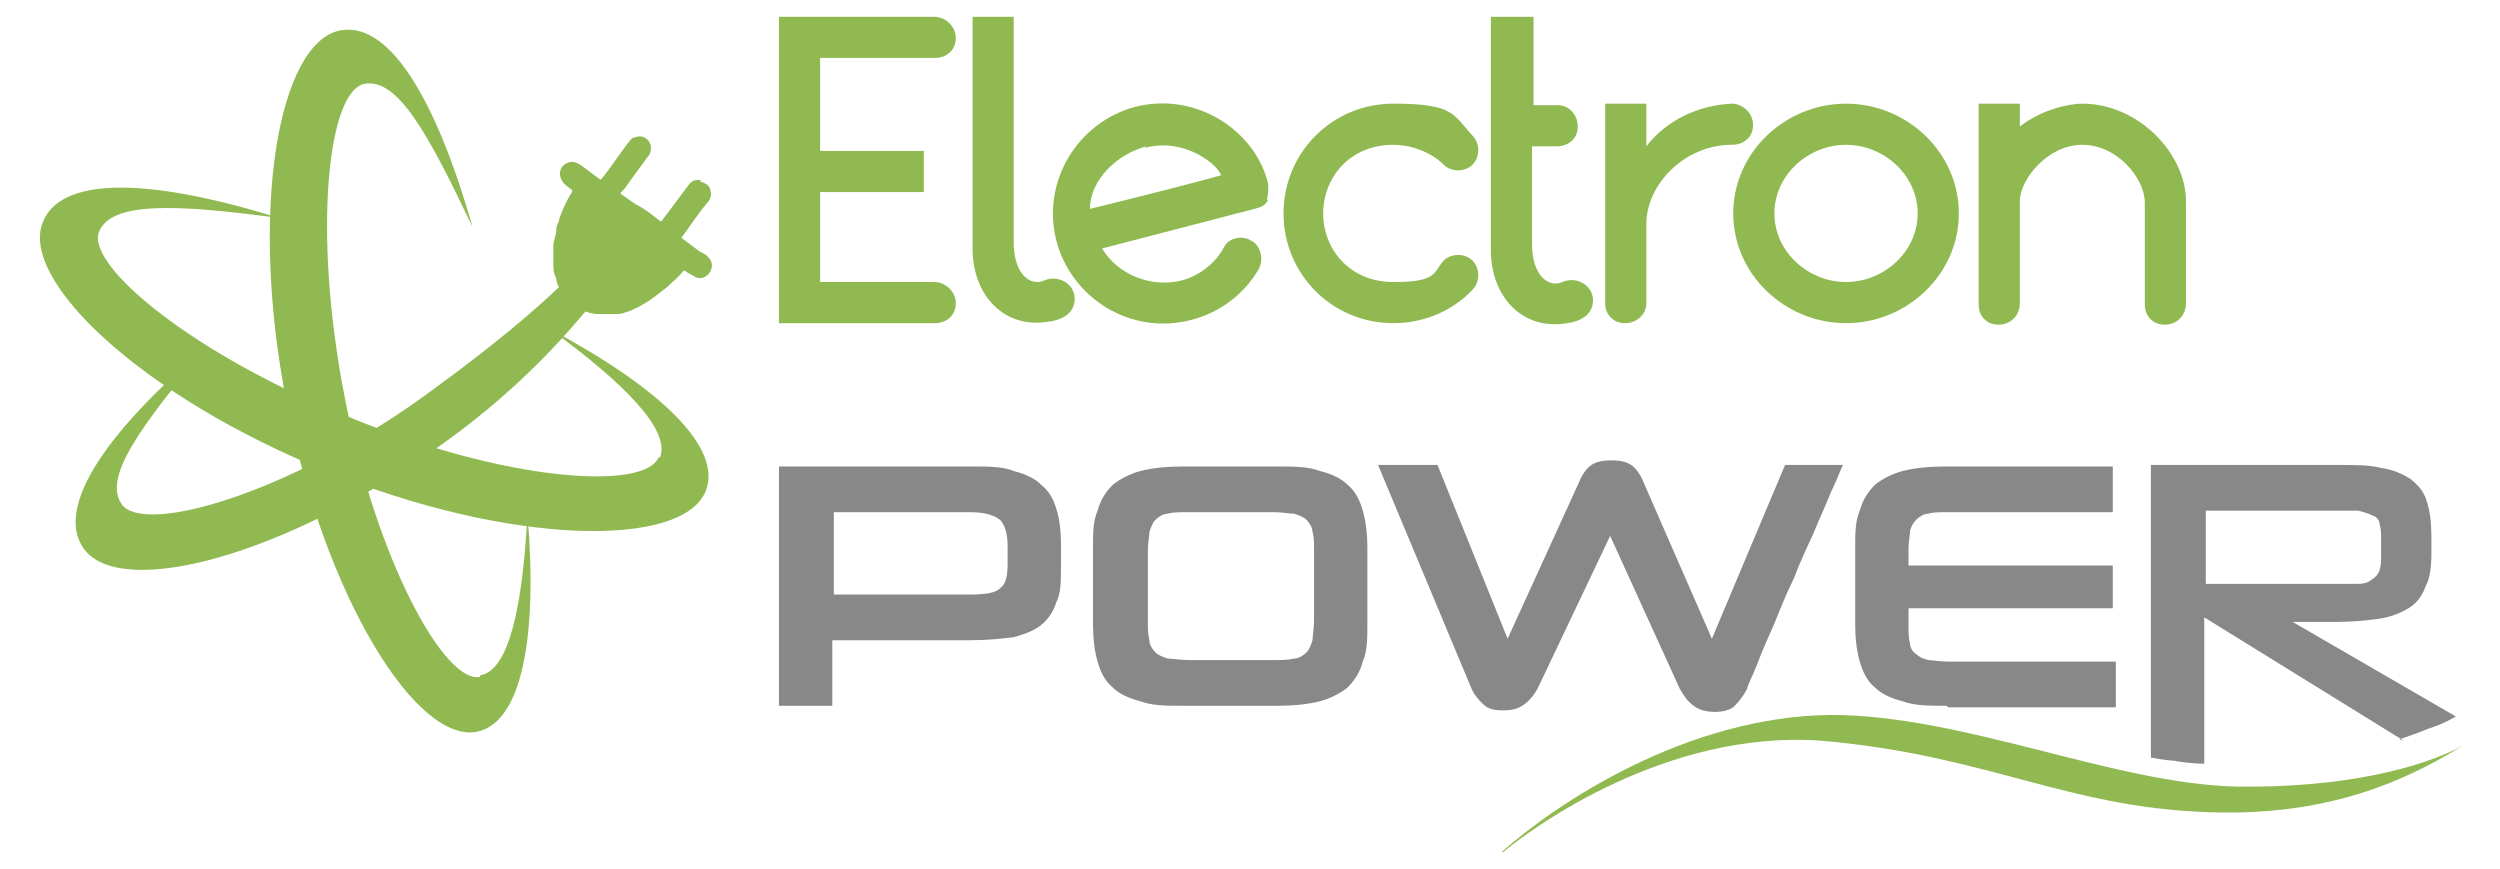 <?xml version="1.0" encoding="UTF-8"?>
<svg id="Layer_1" xmlns="http://www.w3.org/2000/svg" version="1.1" viewBox="0 0 164 57">
  <!-- Generator: Adobe Illustrator 29.2.1, SVG Export Plug-In . SVG Version: 2.1.0 Build 116)  -->
  <defs>
    <style>
      .st0 {
        fill: #888889;
      }

      .st1 {
        fill-rule: evenodd;
      }

      .st1, .st2 {
        fill: #90ba51;
      }
    </style>
  </defs>
  <g>
    <path class="st2" d="M53.8,18.5h7.5c.7,0,1.4.6,1.4,1.4s-.6,1.3-1.4,1.3h-10.2V1.1h10.2c.7,0,1.4.6,1.4,1.4s-.6,1.3-1.4,1.3h-7.5v6.1h6.8v2.7h-6.8v6Z"/>
    <path class="st2" d="M66.5,15.9c0,2.1,1.1,2.9,2,2.5.9-.4,2,.2,2,1.2s-.9,1.4-1.7,1.5c-2.9.5-5-1.7-5-4.8V1.1h2.7v14.9Z"/>
    <path class="st2" d="M83.2,13.1c-.2.4-.5.5-.9.6l-10,2.6c1,1.7,3.2,2.6,5.2,2.1,1.2-.3,2.3-1.2,2.8-2.2.3-.6,1.2-.8,1.8-.4.6.3.8,1.2.5,1.8-.9,1.6-2.5,2.9-4.5,3.4-3.9,1-7.8-1.4-8.8-5.2-1-3.9,1.4-7.8,5.2-8.8,4-1,7.9,1.6,8.7,5.1,0,.3,0,.7-.1,1ZM75.2,9.6c-1.9.5-3.7,2.2-3.7,4.1,2.5-.6,7.2-1.8,8.6-2.2-.2-.7-2.4-2.5-5-1.8Z"/>
    <path class="st2" d="M96.6,17.1c.5.5.5,1.4,0,1.9-1.3,1.4-3.2,2.2-5.2,2.2-4,0-7.2-3.2-7.2-7.2s3.2-7.2,7.2-7.2,3.9.7,5.2,2.1c.5.5.5,1.4,0,1.9-.5.5-1.4.5-1.9,0-.8-.8-2.1-1.3-3.3-1.3-2.9,0-4.6,2.2-4.6,4.5s1.7,4.5,4.6,4.5,2.6-.6,3.3-1.4c.5-.5,1.4-.5,1.9,0Z"/>
    <path class="st2" d="M97.9,1.1h2.7v5.8h1.6c.7,0,1.3.6,1.3,1.4s-.6,1.3-1.4,1.3h-1.6v6.4c0,2.1,1.1,2.9,2,2.5.9-.4,2,.2,2,1.2s-.9,1.4-1.7,1.5c-2.9.5-5-1.7-5-4.8V1.1Z"/>
    <path class="st2" d="M105.3,6.8h2.7v2.8c1.3-1.7,3.4-2.7,5.6-2.8.7,0,1.4.6,1.4,1.4s-.6,1.3-1.4,1.3c-3.1,0-5.6,2.6-5.6,5.2v5.2c0,.7-.6,1.3-1.4,1.3s-1.3-.6-1.3-1.3V6.8Z"/>
    <path class="st2" d="M121.1,6.8c4,0,7.4,3.2,7.4,7.2s-3.4,7.2-7.4,7.2-7.4-3.2-7.4-7.2,3.4-7.2,7.4-7.2ZM121.1,18.5c2.5,0,4.7-2,4.7-4.5s-2.2-4.5-4.7-4.5-4.7,2-4.7,4.5,2.2,4.5,4.7,4.5Z"/>
    <path class="st2" d="M140.7,19.7v-6.4c0-1.6-1.8-3.8-4.1-3.8s-4.1,2.3-4.1,3.7v6.7h0c0,.8-.6,1.4-1.4,1.4s-1.3-.6-1.3-1.3h0V6.8h2.7v1.5c1.4-1.1,3.2-1.5,4.1-1.5,3.7,0,6.8,3.3,6.8,6.4v6.7h0c0,.8-.6,1.4-1.4,1.4s-1.3-.6-1.3-1.3h0Z"/>
    <path class="st0" d="M54.6,41.8v4.5h-3.5v-15.7h12.6c1.1,0,2.1,0,2.8.3.8.2,1.4.5,1.8.9.5.4.8.9,1,1.6.2.6.3,1.4.3,2.4v1.4c0,.9,0,1.7-.3,2.3-.2.6-.5,1.1-1,1.5-.5.4-1.1.6-1.8.8-.8.1-1.7.2-2.9.2h-9.1ZM66.1,35.8c0-.8-.2-1.4-.5-1.7-.4-.3-1-.5-1.9-.5h-9v5.4h9c.9,0,1.6-.1,1.9-.4.4-.3.5-.8.5-1.7v-1.1Z"/>
    <path class="st0" d="M77.7,46.3c-1.2,0-2.1,0-2.9-.3-.8-.2-1.4-.5-1.8-.9-.5-.4-.8-1-1-1.7-.2-.7-.3-1.5-.3-2.5v-4.9c0-1,0-1.8.3-2.5.2-.7.5-1.2,1-1.7.5-.4,1.1-.7,1.8-.9.8-.2,1.7-.3,2.9-.3h6c1.2,0,2.1,0,2.9.3.8.2,1.4.5,1.8.9.5.4.8,1,1,1.7.2.7.3,1.5.3,2.5v4.9c0,1,0,1.8-.3,2.5-.2.7-.5,1.2-1,1.7-.5.4-1.1.7-1.8.9-.8.2-1.7.3-2.9.3h-6ZM86.2,36.1c0-.5,0-.9-.1-1.2,0-.3-.2-.6-.4-.8-.2-.2-.5-.3-.8-.4-.3,0-.8-.1-1.3-.1h-5.7c-.6,0-1,0-1.3.1-.3,0-.6.2-.8.4-.2.2-.3.5-.4.8,0,.3-.1.7-.1,1.2v4.6c0,.5,0,.9.1,1.3,0,.3.2.6.4.8.2.2.5.3.8.4.3,0,.8.1,1.3.1h5.7c.5,0,.9,0,1.3-.1.3,0,.6-.2.8-.4.2-.2.3-.5.4-.8,0-.3.1-.7.1-1.3v-4.6Z"/>
    <path class="st0" d="M105.7,35l-4.8,10.1c-.2.4-.5.8-.9,1.1-.4.3-.8.4-1.4.4s-1-.1-1.3-.4c-.3-.3-.6-.6-.8-1.1l-6.1-14.6h3.9l4.6,11.4,4.7-10.3c.2-.5.5-.9.8-1.1.3-.2.7-.3,1.3-.3s1,.1,1.3.3c.3.2.6.6.8,1.1l4.5,10.3,4.8-11.4h3.8c-.2.4-.4,1-.8,1.8-.3.8-.7,1.6-1.1,2.6-.4.9-.9,1.9-1.3,3-.5,1-.9,2-1.3,3-.4.9-.8,1.8-1.1,2.6-.3.8-.6,1.3-.7,1.7-.2.4-.5.8-.8,1.1-.3.3-.8.4-1.3.4s-1-.1-1.4-.4c-.4-.3-.6-.6-.9-1.1l-4.6-10.1Z"/>
    <path class="st0" d="M127.7,46.3c-1.2,0-2.1,0-2.9-.3-.8-.2-1.4-.5-1.8-.9-.5-.4-.8-1-1-1.7-.2-.7-.3-1.5-.3-2.5v-4.9c0-1,0-1.8.3-2.5.2-.7.5-1.2,1-1.7.5-.4,1.1-.7,1.8-.9.8-.2,1.7-.3,2.9-.3h10.9v3h-10.9c-.5,0-.9,0-1.2.1-.3,0-.6.2-.8.4-.2.2-.3.4-.4.7,0,.3-.1.7-.1,1.2v1.1h13.4v2.8h-13.4v1.1c0,.5,0,.9.1,1.2,0,.3.2.6.4.7.2.2.4.3.8.4.3,0,.7.1,1.3.1h11v3h-11Z"/>
    <path class="st2" d="M98.5,55.9c3.6-3.2,12.1-8.9,21.6-9,8.7,0,18.5,4.5,26.6,4.7,7,.1,12.1-1.2,14.9-2.7-2.7,1.6-7.6,4.5-15.8,4.4-9.9-.1-15-3.7-26.2-4.7-10.3-.8-19.2,5.8-21,7.3Z"/>
    <path class="st0" d="M157.7,48.6l-13.1-8.1v9.6s-1,0-2-.2c-.4,0-1.5-.2-1.5-.2v-19.2h12.3c1.1,0,2.1,0,2.8.2.8.1,1.4.4,1.9.7.5.4.9.8,1.1,1.5.2.6.3,1.4.3,2.3v1.1c0,.9-.1,1.7-.4,2.2-.2.6-.6,1.1-1.1,1.4-.5.3-1.2.6-2,.7-.8.1-1.7.2-2.8.2h-2.8l10.7,6.2s-.8.5-1.8.8c-.7.3-1.9.7-1.9.7ZM156.2,35.4c0-.4,0-.8-.1-1,0-.3-.2-.5-.5-.6-.2-.1-.5-.2-.9-.3-.4,0-.9,0-1.4,0h-8.6v4.8h8.6c.6,0,1,0,1.4,0,.4,0,.7-.1.9-.3.2-.1.4-.3.5-.6s.1-.6.1-1v-.9Z"/>
  </g>
  <g>
    <path class="st1" d="M46,11.8c-.3,0-.6,0-.8.3-.6.8-1.2,1.6-1.8,2.4,0,0,0,0-.1,0-.5-.4-1-.8-1.6-1.1-.3-.2-.7-.5-1-.7.1-.2.3-.3.4-.5.4-.6.9-1.2,1.3-1.8.2-.2.3-.4.3-.7,0-.5-.5-.9-1-.7-.3,0-.4.3-.6.5-.6.8-1.1,1.6-1.7,2.3,0,0,0,0,0,0-.4-.3-.8-.6-1.2-.9-.3-.2-.6-.4-1-.2-.5.2-.6.8-.3,1.2.1.2.3.3.4.4.3.2.3.2.1.5-.3.5-.5,1-.7,1.5,0,.2-.2.5-.2.7,0,.4-.2.8-.2,1.1,0,.4,0,.7,0,1.1,0,.4,0,.7.2,1.1,0,.3.2.6.4.9.5.7,1.3,1.1,1.4,1.2.3.1.6.2.9.2.5,0,.9,0,1.4,0,.6-.1,1.2-.4,1.7-.7.5-.3,1-.7,1.5-1.1.3-.3.7-.6,1-1,0,0,.1-.1.2,0,.1.1.3.2.5.3.4.3.9.1,1.1-.3.2-.4.1-.7-.2-1-.1-.1-.3-.2-.5-.3-.4-.3-.8-.6-1.2-.9,0,0,0,0,0,0,.6-.8,1.1-1.6,1.7-2.3.2-.2.3-.5.2-.8,0-.3-.3-.5-.7-.6Z"/>
    <path class="st2" d="M31.5,44.4c-2.3.5-6.8-7.6-8.9-18.4-2.1-10.8-1.1-20,1.3-20.5,2.2-.4,4.2,3.3,7.1,9.4-2.6-9.1-5.7-13.5-8.7-12.9-4,.8-6,11.7-3.5,24.4,2.5,12.7,8.5,22.4,12.5,21.6,2.9-.6,4-6.1,3.3-14.3-.3,6-1.2,10.3-3.1,10.6Z"/>
    <path class="st2" d="M43.2,30c-.9,2.2-10,1.6-20.2-2.6C12.7,23.3,5.6,17.4,6.5,15.2c.8-2,5.1-1.8,11.8-.9-9-2.8-14.4-2.6-15.5.3-1.5,3.8,6.5,11.4,18.6,16.3,12,4.9,23.4,5.1,24.9,1.3,1.1-2.8-2.9-6.7-10.2-10.6,4.8,3.5,7.9,6.6,7.2,8.4Z"/>
    <path class="st2" d="M39.8,16.2l-.3-.5c-2.1,2.9-6.6,6.6-11.7,10.3-8.9,6.4-18.3,9.1-19.8,7.1-1.3-1.8,1.3-5.2,5.6-10.4-7.2,6.1-9.9,10.8-8.1,13.3,2.4,3.3,13.1.6,23.7-7,5.3-3.8,9.2-8.2,11.8-12l-1.2-.8Z"/>
  </g>
</svg>
